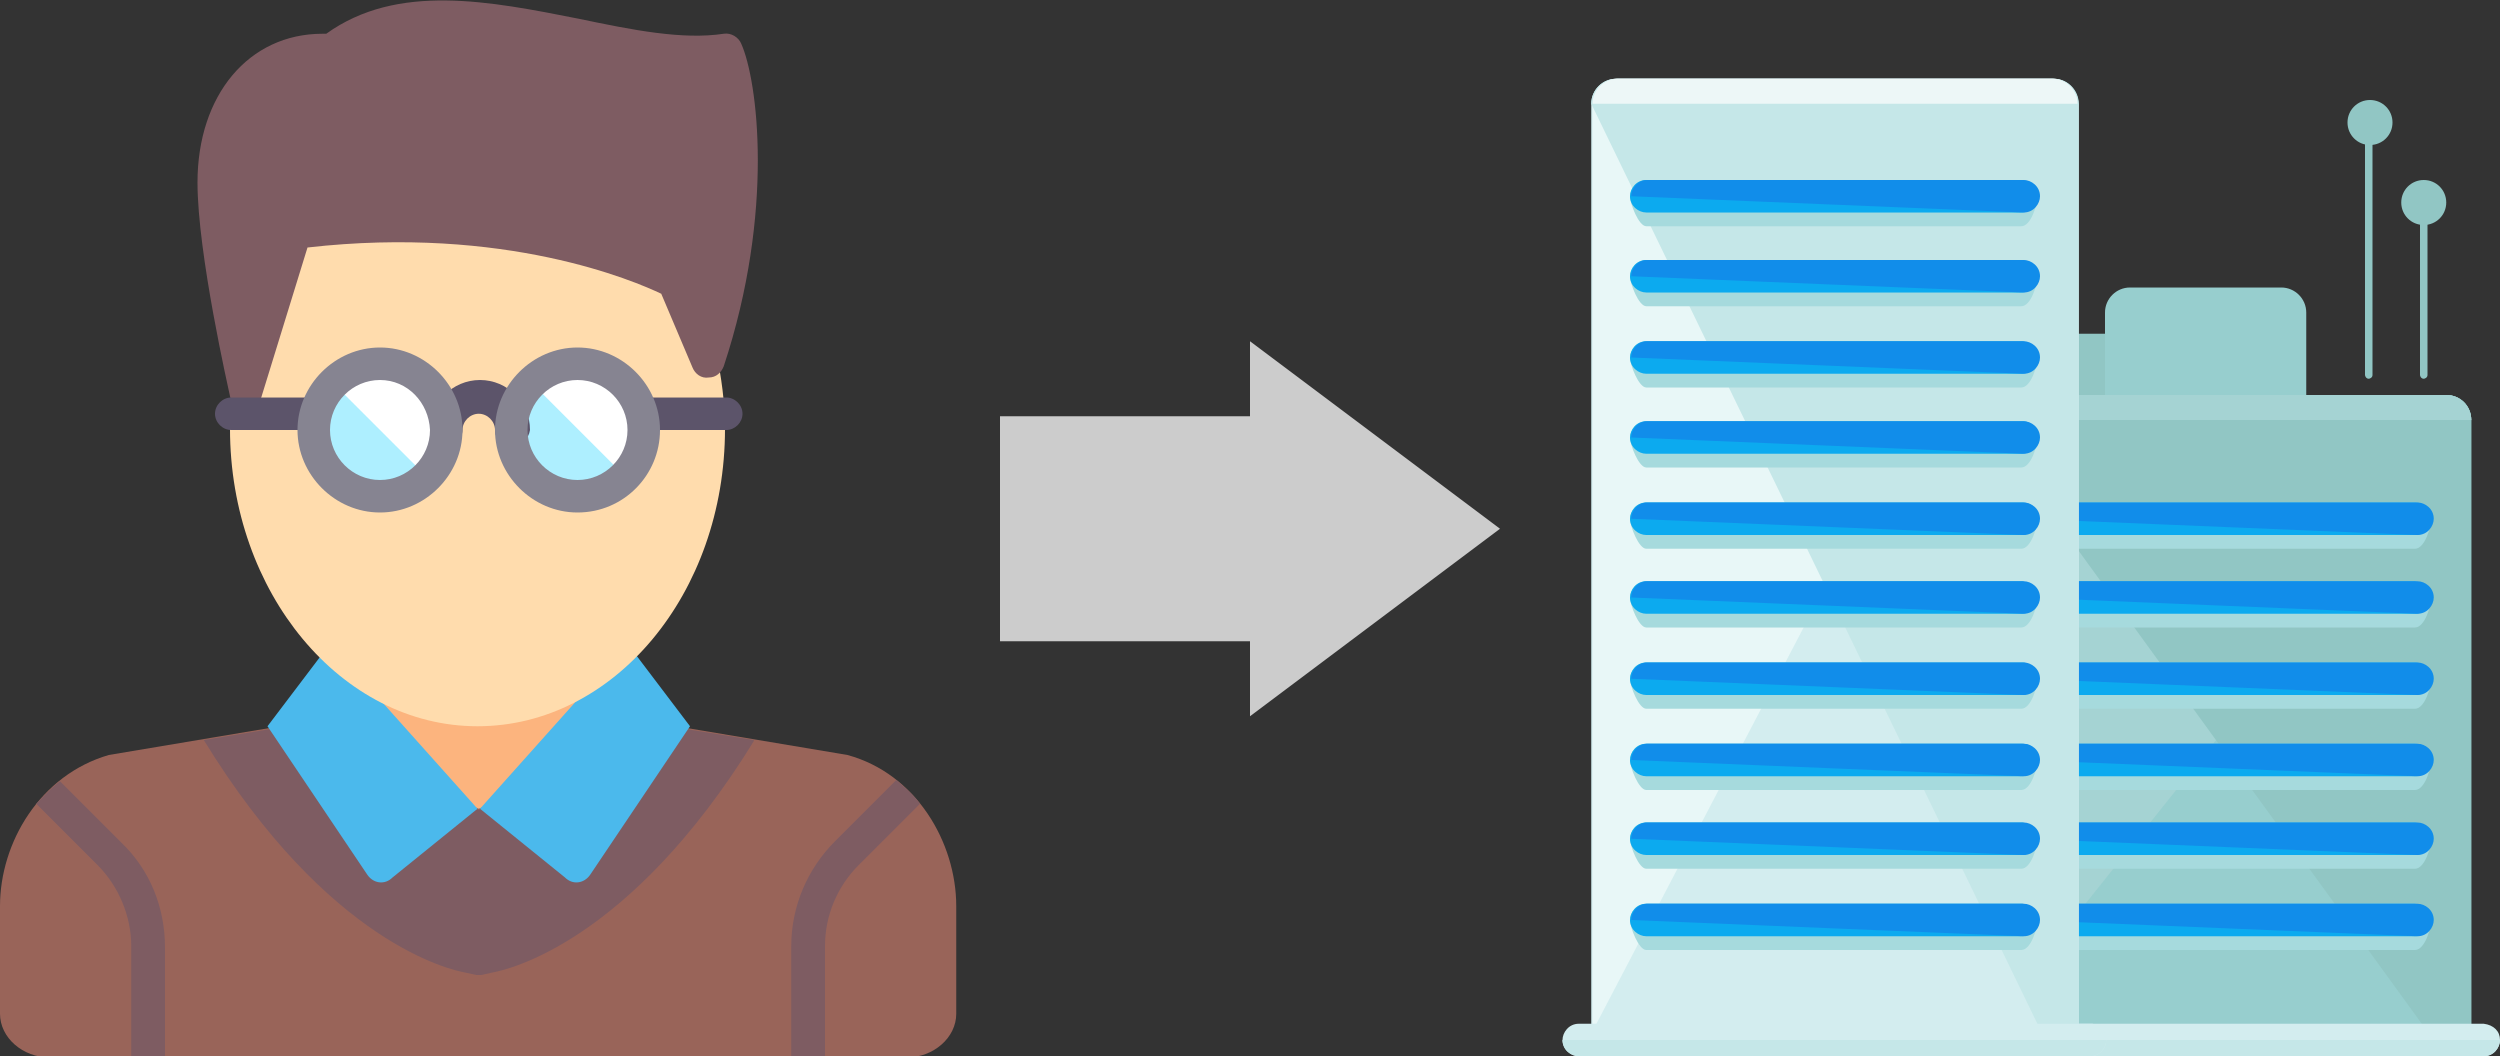 <?xml version="1.0" encoding="utf-8"?>
<!-- Generator: Adobe Illustrator 19.0.0, SVG Export Plug-In . SVG Version: 6.00 Build 0)  -->
<svg version="1.1" id="Layer_1" xmlns="http://www.w3.org/2000/svg" xmlns:xlink="http://www.w3.org/1999/xlink" x="0px" y="0px"
	 viewBox="0 57.7 200 84.5" style="enable-background:new 0 57.7 200 84.5;" xml:space="preserve">
<rect x="0" y="57.7" width="200" height="84.5" fill="#333333" stroke="none"/>
<style type="text/css">
	.st0{fill:#FCB47E;}
	.st1{fill:#4296D9;}
	.st2{fill:#996459;}
	.st3{fill:#7E5C62;}
	.st4{fill:#4BB9EC;}
	.st5{fill:#FFDCAD;}
	.st6{fill:#AEEFFF;}
	.st7{fill:#FFFFFF;}
	.st8{fill:#5C546A;}
	.st9{fill:#868491;}
	.st10{fill:#CCCCCC;}
	.st11{fill:#91C6C4;}
	.st12{fill:#97CECE;}
	.st13{fill:#A5D3D3;}
	.st14{fill:#D3EDEF;}
	.st15{fill:#C5E7E8;}
	.st16{fill:#A6DADD;}
	.st17{fill:#0CAAEF;}
	.st18{fill:#118DEA;}
	.st19{fill:#E8F7F7;}
	.st20{fill:#EDF7F7;}
</style>
<g id="XMLID_161_">
	<rect id="XMLID_159_" x="29" y="109.2" class="st0" width="18.5" height="17.2"/>
	<path id="XMLID_217_" class="st1" d="M43.6,126.7c-3.2,2-5.3,2.3-5.3,2.3s-2.1-0.3-5.3-2.3c0,0-1.9-4.8-1.4-4.3
		c0.5,0.5,6.6,0,6.6,0l5.2,1.3L43.6,126.7z"/>
	<path id="XMLID_214_" class="st2" d="M54.1,115.8l13.7,2.3c5.5,1.5,8.7,7,8.7,12.1v8.6c0,1.9-1.8,3.5-4,3.5H4c-2.2,0-4-1.6-4-3.5
		v-8.6c0-5.1,3.2-10.5,8.7-12.1l13.7-2.3l15.9,6.6L54.1,115.8z"/>
	<path id="XMLID_211_" class="st3" d="M16.3,116.9L16.3,116.9c10,16.3,19.8,18.4,20.9,18.6l0.9,0.2c0.1,0,0.2,0,0.2,0h0.2l0.9-0.2
		c1.1-0.2,10.9-2.3,20.9-18.5v-0.1l-6.2-1l-15.8,6.6l-15.9-6.6L16.3,116.9z"/>
	<path id="XMLID_208_" class="st4" d="M26.4,109.2l-5,6.6l8,11.9c0.5,0.7,1.4,0.8,2,0.2l6.8-5.5L26.4,109.2z"/>
	<path id="XMLID_205_" class="st4" d="M50.2,109.2l5,6.6l-8,11.9c-0.5,0.7-1.4,0.8-2,0.2l-6.8-5.5L50.2,109.2z"/>
	<path id="XMLID_202_" class="st5" d="M56.8,86.6l-2.7-6.4c0,0-11.6-6.4-30.4-4l0,0c-3.4,4.3-5.3,9.5-5.3,15.8
		c0,13.1,8.9,23.8,19.8,23.8S58,105.2,58,92c0-2.1-0.3-4.2-0.7-6.1C57,86.3,56.8,86.6,56.8,86.6L56.8,86.6z"/>
	<path id="XMLID_199_" class="st6" d="M35.6,92.1c0,2.9-2.4,5.3-5.3,5.3S25,95,25,92.1s2.4-5.3,5.3-5.3
		C33.3,86.8,35.6,89.2,35.6,92.1L35.6,92.1z"/>
	<path id="XMLID_196_" class="st7" d="M30.3,86.8c-1.4,0-2.8,0.6-3.7,1.5l7.5,7.5c0.9-1,1.5-2.3,1.5-3.7
		C35.6,89.2,33.3,86.8,30.3,86.8L30.3,86.8z"/>
	<path id="XMLID_193_" class="st6" d="M51.5,92.1c0,2.9-2.4,5.3-5.3,5.3c-2.9,0-5.3-2.4-5.3-5.3s2.4-5.3,5.3-5.3
		C49.1,86.8,51.5,89.2,51.5,92.1L51.5,92.1z"/>
	<g id="XMLID_185_">
		<path id="XMLID_190_" class="st7" d="M46.2,86.8c-1.4,0-2.8,0.6-3.7,1.5l7.5,7.5c0.9-1,1.5-2.3,1.5-3.7
			C51.5,89.2,49.1,86.8,46.2,86.8L46.2,86.8z"/>
		<path id="XMLID_187_" class="st3" d="M59.3,61.2c-0.2-0.5-0.8-0.9-1.4-0.8c-3.3,0.5-7.3-0.3-11.6-1.2c-7.1-1.4-14.5-2.9-20.2,1.2
			c-0.1,0-0.2,0-0.3,0c-5.9,0-10,4.9-10,11.9c0,5.7,2.5,16.6,2.6,17.1c0.1,0.6,0.6,1,1.2,1l0,0c0.6,0,1.1-0.4,1.3-0.9l3.7-12
			c15.8-1.8,26.2,2.7,28.3,3.7l2.5,5.9c0.2,0.5,0.7,0.9,1.3,0.8c0.6,0,1-0.4,1.2-0.9C62,74.6,60.6,64.1,59.3,61.2L59.3,61.2z"/>
	</g>
	<path id="XMLID_182_" class="st8" d="M40.9,93.4c-0.7,0-1.3-0.6-1.3-1.3c0-0.7-0.6-1.3-1.3-1.3S37,91.4,37,92.1
		c0,0.7-0.6,1.3-1.3,1.3s-1.3-0.6-1.3-1.3c0-2.2,1.8-4,4-4s4,1.8,4,4C42.3,92.8,41.7,93.4,40.9,93.4L40.9,93.4z"/>
	<path id="XMLID_179_" class="st8" d="M25.1,92.1h-6.6c-0.7,0-1.3-0.6-1.3-1.3s0.6-1.3,1.3-1.3h6.6c0.7,0,1.3,0.6,1.3,1.3
		S25.8,92.1,25.1,92.1L25.1,92.1z"/>
	<path id="XMLID_176_" class="st8" d="M58.1,92.1h-6.6c-0.7,0-1.3-0.6-1.3-1.3s0.6-1.3,1.3-1.3h6.6c0.7,0,1.3,0.6,1.3,1.3
		S58.8,92.1,58.1,92.1L58.1,92.1z"/>
	<path id="XMLID_172_" class="st9" d="M30.4,98.7c-3.6,0-6.6-3-6.6-6.6s3-6.6,6.6-6.6s6.6,3,6.6,6.6S34,98.7,30.4,98.7L30.4,98.7z
		 M30.4,88.1c-2.2,0-4,1.8-4,4s1.8,4,4,4s4-1.8,4-4C34.3,89.9,32.6,88.1,30.4,88.1L30.4,88.1z"/>
	<path id="XMLID_168_" class="st9" d="M46.2,98.7c-3.6,0-6.6-3-6.6-6.6s3-6.6,6.6-6.6s6.6,3,6.6,6.6S49.9,98.7,46.2,98.7L46.2,98.7z
		 M46.2,88.1c-2.2,0-4,1.8-4,4s1.8,4,4,4s4-1.8,4-4S48.4,88.1,46.2,88.1L46.2,88.1z"/>
	<path id="XMLID_165_" class="st3" d="M13.2,142.3v-8.8c0-3.2-1.2-6.2-3.5-8.4l-4.9-4.9c-0.7,0.5-1.3,1.2-1.9,1.8l4.9,4.9
		c1.7,1.7,2.7,4.1,2.7,6.5v8.8h2.7V142.3z"/>
	<path id="XMLID_162_" class="st3" d="M71.7,120.1l-4.9,4.9c-2.2,2.2-3.5,5.2-3.5,8.4v8.8H66v-8.8c0-2.5,1-4.8,2.7-6.5l4.9-4.9
		C73.1,121.3,72.4,120.7,71.7,120.1L71.7,120.1z"/>
</g>
<polygon id="XMLID_288_" class="st10" points="110,92.5 100,85 100,91 80,91 80,109 100,109 100,115 110,107.5 120,100 "/>
<g id="XMLID_289_">
	<path id="XMLID_437_" class="st11" d="M173.8,95.4c0,1.1-0.9,2-2,2h-12.1c-1.1,0-2-0.9-2-2v-9c0-1.1,0.9-2,2-2h12.1
		c1.1,0,2,0.9,2,2V95.4z"/>
	<path id="XMLID_434_" class="st12" d="M184.5,91.7c0,1.1-0.9,2-2,2h-12.1c-1.1,0-2-0.9-2-2v-9c0-1.1,0.9-2,2-2h12.1
		c1.1,0,2,0.9,2,2V91.7z"/>
	<path id="XMLID_431_" class="st12" d="M195.7,89.3h-35c-1.1,0-2,0.9-2,2v48.9c0,1.1,0.9,2,2,2h35c1.1,0,2-0.9,2-2V91.3
		C197.7,90.1,196.8,89.3,195.7,89.3L195.7,89.3z"/>
	<path id="XMLID_281_" class="st13" d="M197.7,91.3c0-1.1-0.9-2-2-2h-35c-1.1,0-2,0.9-2,2v48.9"/>
	<path id="XMLID_280_" class="st11" d="M195.7,142.3c1.1,0,2-0.9,2-2v-49c0-1.1-0.9-2-2-2h-35c-1.1,0-2,0.9-2,2"/>
	<path id="XMLID_279_" class="st13" d="M197.7,91.3c0-1.1-0.9-2-2-2h-35c-1.1,0-2,0.9-2,2"/>
	<path id="XMLID_425_" class="st14" d="M200,140.9c0,0.6-0.5,1.3-1.3,1.3h-41.1c-0.6,0-1.3-0.5-1.3-1.3c0-0.6,0.5-1.3,1.3-1.3h41.1
		C199.5,139.7,200,140.2,200,140.9L200,140.9z"/>
	<path id="XMLID_276_" class="st15" d="M200,140.9c0,0.6-0.5,1.3-1.3,1.3h-41.1c-0.6,0-1.3-0.5-1.3-1.3"/>
	<path id="XMLID_421_" class="st16" d="M194.5,99.2c0,0.6-0.5,2.4-1.3,2.4h-30.1c-0.6,0-1.3-1.8-1.3-2.4s0.5-1.3,1.3-1.3h30.1
		C194,97.9,194.5,98.4,194.5,99.2L194.5,99.2z"/>
	<path id="XMLID_418_" class="st17" d="M194.5,99.2c0,0.6-0.5,1.3-1.3,1.3h-30.1c-0.6,0-1.3-0.5-1.3-1.3c0-0.6,0.5-1.3,1.3-1.3h30.1
		C194,97.9,194.5,98.4,194.5,99.2L194.5,99.2z"/>
	<path id="XMLID_271_" class="st18" d="M162,99.2c0-0.6,0.5-1.3,1.3-1.3h30.1c0.6,0,1.3,0.5,1.3,1.3c0,0.6-0.5,1.3-1.3,1.3"/>
	<path id="XMLID_414_" class="st16" d="M194.5,105.5c0,0.6-0.5,2.4-1.3,2.4h-30.1c-0.6,0-1.3-1.8-1.3-2.4s0.5-1.3,1.3-1.3h30.1
		C194,104.4,194.5,104.9,194.5,105.5L194.5,105.5z"/>
	<path id="XMLID_411_" class="st17" d="M194.5,105.5c0,0.6-0.5,1.3-1.3,1.3h-30.1c-0.6,0-1.3-0.5-1.3-1.3c0-0.6,0.5-1.3,1.3-1.3
		h30.1C194,104.4,194.5,104.9,194.5,105.5L194.5,105.5z"/>
	<path id="XMLID_266_" class="st18" d="M162,105.5c0-0.6,0.5-1.3,1.3-1.3h30.1c0.6,0,1.3,0.5,1.3,1.3c0,0.6-0.5,1.3-1.3,1.3"/>
	<path id="XMLID_407_" class="st16" d="M194.5,112c0,0.6-0.5,2.4-1.3,2.4h-30.1c-0.6,0-1.3-1.8-1.3-2.4s0.5-1.3,1.3-1.3h30.1
		C194,110.7,194.5,111.4,194.5,112L194.5,112z"/>
	<path id="XMLID_404_" class="st17" d="M194.5,112c0,0.6-0.5,1.3-1.3,1.3h-30.1c-0.6,0-1.3-0.5-1.3-1.3c0-0.6,0.5-1.3,1.3-1.3h30.1
		C194,110.7,194.5,111.4,194.5,112L194.5,112z"/>
	<path id="XMLID_261_" class="st18" d="M162,112c0-0.6,0.5-1.3,1.3-1.3h30.1c0.6,0,1.3,0.5,1.3,1.3c0,0.6-0.5,1.3-1.3,1.3"/>
	<path id="XMLID_400_" class="st16" d="M194.5,118.5c0,0.6-0.5,2.4-1.3,2.4h-30.1c-0.6,0-1.3-1.8-1.3-2.4s0.5-1.3,1.3-1.3h30.1
		C194,117.2,194.5,117.7,194.5,118.5L194.5,118.5z"/>
	<path id="XMLID_397_" class="st17" d="M194.5,118.5c0,0.6-0.5,1.3-1.3,1.3h-30.1c-0.6,0-1.3-0.5-1.3-1.3c0-0.6,0.5-1.3,1.3-1.3
		h30.1C194,117.2,194.5,117.7,194.5,118.5L194.5,118.5z"/>
	<path id="XMLID_256_" class="st18" d="M162,118.5c0-0.6,0.5-1.3,1.3-1.3h30.1c0.6,0,1.3,0.5,1.3,1.3c0,0.6-0.5,1.3-1.3,1.3"/>
	<path id="XMLID_393_" class="st16" d="M194.5,124.8c0,0.6-0.5,2.4-1.3,2.4h-30.1c-0.6,0-1.3-1.8-1.3-2.4s0.5-1.3,1.3-1.3h30.1
		C194,123.6,194.5,124.2,194.5,124.8L194.5,124.8z"/>
	<path id="XMLID_390_" class="st17" d="M194.5,124.8c0,0.6-0.5,1.3-1.3,1.3h-30.1c-0.6,0-1.3-0.5-1.3-1.3c0-0.6,0.5-1.3,1.3-1.3
		h30.1C194,123.6,194.5,124.2,194.5,124.8L194.5,124.8z"/>
	<path id="XMLID_251_" class="st18" d="M162,124.8c0-0.6,0.5-1.3,1.3-1.3h30.1c0.6,0,1.3,0.5,1.3,1.3c0,0.6-0.5,1.3-1.3,1.3"/>
	<path id="XMLID_386_" class="st16" d="M194.5,131.3c0,0.6-0.5,2.4-1.3,2.4h-30.1c-0.6,0-1.3-1.8-1.3-2.4s0.5-1.3,1.3-1.3h30.1
		C194,130.1,194.5,130.6,194.5,131.3L194.5,131.3z"/>
	<path id="XMLID_383_" class="st17" d="M194.5,131.3c0,0.6-0.5,1.3-1.3,1.3h-30.1c-0.6,0-1.3-0.5-1.3-1.3c0-0.6,0.5-1.3,1.3-1.3
		h30.1C194,130.1,194.5,130.6,194.5,131.3L194.5,131.3z"/>
	<path id="XMLID_246_" class="st18" d="M162,131.3c0-0.6,0.5-1.3,1.3-1.3h30.1c0.6,0,1.3,0.5,1.3,1.3c0,0.6-0.5,1.3-1.3,1.3"/>
	<path id="XMLID_379_" class="st14" d="M164.3,64h-35c-1.1,0-2,0.9-2,2v74.2c0,1.1,0.9,2,2,2h35c1.1,0,2-0.9,2-2V66
		C166.2,64.8,165.3,64,164.3,64L164.3,64z"/>
	<path id="XMLID_243_" class="st19" d="M166.2,66c0-1.1-0.9-2-2-2h-34.8c-1.1,0-2,0.9-2,2v74.2"/>
	<path id="XMLID_242_" class="st15" d="M164.3,142.3c1.1,0,2-0.9,2-2V66c0-1.1-0.9-2-2-2h-35c-1.1,0-2,0.9-2,2"/>
	<path id="XMLID_241_" class="st20" d="M166.2,66c0-1.1-0.9-2-2-2h-34.8c-1.1,0-2,0.9-2,2"/>
	<path id="XMLID_373_" class="st14" d="M168.5,140.9c0,0.6-0.5,1.3-1.3,1.3h-40.9c-0.6,0-1.3-0.5-1.3-1.3c0-0.6,0.5-1.3,1.3-1.3
		h41.1C168,139.7,168.5,140.2,168.5,140.9L168.5,140.9z"/>
	<path id="XMLID_238_" class="st15" d="M168.5,140.9c0,0.6-0.5,1.3-1.3,1.3h-40.9c-0.6,0-1.3-0.5-1.3-1.3"/>
	<path id="XMLID_369_" class="st16" d="M163,73.4c0,0.6-0.5,2.4-1.3,2.4h-30c-0.6,0-1.3-1.8-1.3-2.4s0.5-1.3,1.3-1.3h30.1
		C162.5,72.2,163,72.7,163,73.4L163,73.4z"/>
	<path id="XMLID_366_" class="st17" d="M163,73.4c0,0.6-0.5,1.3-1.3,1.3h-30c-0.6,0-1.3-0.5-1.3-1.3c0-0.6,0.5-1.3,1.3-1.3h30.1
		C162.5,72.2,163,72.7,163,73.4L163,73.4z"/>
	<path id="XMLID_233_" class="st18" d="M130.5,73.4c0-0.6,0.5-1.3,1.3-1.3h30.1c0.6,0,1.3,0.5,1.3,1.3c0,0.6-0.5,1.3-1.3,1.3"/>
	<path id="XMLID_362_" class="st16" d="M163,79.8c0,0.6-0.5,2.4-1.3,2.4h-30c-0.6,0-1.3-1.8-1.3-2.4s0.5-1.3,1.3-1.3h30.1
		C162.5,78.6,163,79.2,163,79.8L163,79.8z"/>
	<path id="XMLID_359_" class="st17" d="M163,79.8c0,0.6-0.5,1.3-1.3,1.3h-30c-0.6,0-1.3-0.5-1.3-1.3c0-0.6,0.5-1.3,1.3-1.3h30.1
		C162.5,78.6,163,79.2,163,79.8L163,79.8z"/>
	<path id="XMLID_228_" class="st18" d="M130.5,79.8c0-0.6,0.5-1.3,1.3-1.3h30.1c0.6,0,1.3,0.5,1.3,1.3c0,0.6-0.5,1.3-1.3,1.3"/>
	<path id="XMLID_355_" class="st16" d="M163,86.3c0,0.6-0.5,2.4-1.3,2.4h-30c-0.6,0-1.3-1.8-1.3-2.4s0.5-1.3,1.3-1.3h30.1
		C162.5,85.1,163,85.6,163,86.3L163,86.3z"/>
	<path id="XMLID_352_" class="st17" d="M163,86.3c0,0.6-0.5,1.3-1.3,1.3h-30c-0.6,0-1.3-0.5-1.3-1.3c0-0.6,0.5-1.3,1.3-1.3h30.1
		C162.5,85.1,163,85.6,163,86.3L163,86.3z"/>
	<path id="XMLID_223_" class="st18" d="M130.5,86.3c0-0.6,0.5-1.3,1.3-1.3h30.1c0.6,0,1.3,0.5,1.3,1.3c0,0.6-0.5,1.3-1.3,1.3"/>
	<path id="XMLID_348_" class="st16" d="M163,92.7c0,0.6-0.5,2.4-1.3,2.4h-30c-0.6,0-1.3-1.8-1.3-2.4s0.5-1.3,1.3-1.3h30.1
		C162.5,91.4,163,92,163,92.7L163,92.7z"/>
	<path id="XMLID_345_" class="st17" d="M163,92.7c0,0.6-0.5,1.3-1.3,1.3h-30c-0.6,0-1.3-0.5-1.3-1.3c0-0.6,0.5-1.3,1.3-1.3h30.1
		C162.5,91.4,163,92,163,92.7L163,92.7z"/>
	<path id="XMLID_218_" class="st18" d="M130.5,92.7c0-0.6,0.5-1.3,1.3-1.3h30.1c0.6,0,1.3,0.5,1.3,1.3c0,0.6-0.5,1.3-1.3,1.3"/>
	<path id="XMLID_341_" class="st16" d="M163,99.2c0,0.6-0.5,2.4-1.3,2.4h-30c-0.6,0-1.3-1.8-1.3-2.4s0.5-1.3,1.3-1.3h30.1
		C162.5,97.9,163,98.4,163,99.2L163,99.2z"/>
	<path id="XMLID_338_" class="st17" d="M163,99.2c0,0.6-0.5,1.3-1.3,1.3h-30c-0.6,0-1.3-0.5-1.3-1.3c0-0.6,0.5-1.3,1.3-1.3h30.1
		C162.5,97.9,163,98.4,163,99.2L163,99.2z"/>
	<path id="XMLID_210_" class="st18" d="M130.5,99.2c0-0.6,0.5-1.3,1.3-1.3h30.1c0.6,0,1.3,0.5,1.3,1.3c0,0.6-0.5,1.3-1.3,1.3"/>
	<path id="XMLID_334_" class="st16" d="M163,105.5c0,0.6-0.5,2.4-1.3,2.4h-30c-0.6,0-1.3-1.8-1.3-2.4s0.5-1.3,1.3-1.3h30.1
		C162.5,104.4,163,104.9,163,105.5L163,105.5z"/>
	<path id="XMLID_331_" class="st17" d="M163,105.5c0,0.6-0.5,1.3-1.3,1.3h-30c-0.6,0-1.3-0.5-1.3-1.3c0-0.6,0.5-1.3,1.3-1.3h30.1
		C162.5,104.4,163,104.9,163,105.5L163,105.5z"/>
	<path id="XMLID_203_" class="st18" d="M130.5,105.5c0-0.6,0.5-1.3,1.3-1.3h30.1c0.6,0,1.3,0.5,1.3,1.3c0,0.6-0.5,1.3-1.3,1.3"/>
	<path id="XMLID_327_" class="st16" d="M163,112c0,0.6-0.5,2.4-1.3,2.4h-30c-0.6,0-1.3-1.8-1.3-2.4s0.5-1.3,1.3-1.3h30.1
		C162.5,110.7,163,111.4,163,112L163,112z"/>
	<path id="XMLID_324_" class="st17" d="M163,112c0,0.6-0.5,1.3-1.3,1.3h-30c-0.6,0-1.3-0.5-1.3-1.3c0-0.6,0.5-1.3,1.3-1.3h30.1
		C162.5,110.7,163,111.4,163,112L163,112z"/>
	<path id="XMLID_195_" class="st18" d="M130.5,112c0-0.6,0.5-1.3,1.3-1.3h30.1c0.6,0,1.3,0.5,1.3,1.3c0,0.6-0.5,1.3-1.3,1.3"/>
	<path id="XMLID_320_" class="st16" d="M163,118.5c0,0.6-0.5,2.4-1.3,2.4h-30c-0.6,0-1.3-1.8-1.3-2.4s0.5-1.3,1.3-1.3h30.1
		C162.5,117.2,163,117.7,163,118.5L163,118.5z"/>
	<path id="XMLID_317_" class="st17" d="M163,118.5c0,0.6-0.5,1.3-1.3,1.3h-30c-0.6,0-1.3-0.5-1.3-1.3c0-0.6,0.5-1.3,1.3-1.3h30.1
		C162.5,117.2,163,117.7,163,118.5L163,118.5z"/>
	<path id="XMLID_188_" class="st18" d="M130.5,118.5c0-0.6,0.5-1.3,1.3-1.3h30.1c0.6,0,1.3,0.5,1.3,1.3c0,0.6-0.5,1.3-1.3,1.3"/>
	<path id="XMLID_313_" class="st16" d="M163,124.8c0,0.6-0.5,2.4-1.3,2.4h-30c-0.6,0-1.3-1.8-1.3-2.4s0.5-1.3,1.3-1.3h30.1
		C162.5,123.6,163,124.2,163,124.8L163,124.8z"/>
	<path id="XMLID_310_" class="st17" d="M163,124.8c0,0.6-0.5,1.3-1.3,1.3h-30c-0.6,0-1.3-0.5-1.3-1.3c0-0.6,0.5-1.3,1.3-1.3h30.1
		C162.5,123.6,163,124.2,163,124.8L163,124.8z"/>
	<path id="XMLID_180_" class="st18" d="M130.5,124.8c0-0.6,0.5-1.3,1.3-1.3h30.1c0.6,0,1.3,0.5,1.3,1.3c0,0.6-0.5,1.3-1.3,1.3"/>
	<path id="XMLID_306_" class="st16" d="M163,131.3c0,0.6-0.5,2.4-1.3,2.4h-30c-0.6,0-1.3-1.8-1.3-2.4s0.5-1.3,1.3-1.3h30.1
		C162.5,130.1,163,130.6,163,131.3L163,131.3z"/>
	<path id="XMLID_303_" class="st17" d="M163,131.3c0,0.6-0.5,1.3-1.3,1.3h-30c-0.6,0-1.3-0.5-1.3-1.3c0-0.6,0.5-1.3,1.3-1.3h30.1
		C162.5,130.1,163,130.6,163,131.3L163,131.3z"/>
	<path id="XMLID_173_" class="st18" d="M130.5,131.3c0-0.6,0.5-1.3,1.3-1.3h30.1c0.6,0,1.3,0.5,1.3,1.3c0,0.6-0.5,1.3-1.3,1.3"/>
	<path id="XMLID_299_" class="st11" d="M189.2,87.7c0,0.1,0.1,0.3,0.3,0.3c0.1,0,0.3-0.1,0.3-0.3V68.5c0-0.1-0.1-0.3-0.3-0.3
		c-0.1,0-0.3,0.1-0.3,0.3V87.7z"/>
	<path id="XMLID_296_" class="st11" d="M191.4,67.5c0,1-0.8,1.8-1.8,1.8s-1.8-0.8-1.8-1.8s0.8-1.8,1.8-1.8
		C190.6,65.7,191.4,66.5,191.4,67.5L191.4,67.5z"/>
	<path id="XMLID_293_" class="st11" d="M193.6,87.7c0,0.1,0.1,0.3,0.3,0.3c0.1,0,0.3-0.1,0.3-0.3V75.3c0-0.1-0.1-0.3-0.3-0.3
		c-0.1,0-0.3,0.1-0.3,0.3V87.7z"/>
	<path id="XMLID_290_" class="st11" d="M195.7,73.9c0,1-0.8,1.8-1.8,1.8s-1.8-0.8-1.8-1.8s0.8-1.8,1.8-1.8S195.7,72.9,195.7,73.9
		L195.7,73.9z"/>
</g>
</svg>
